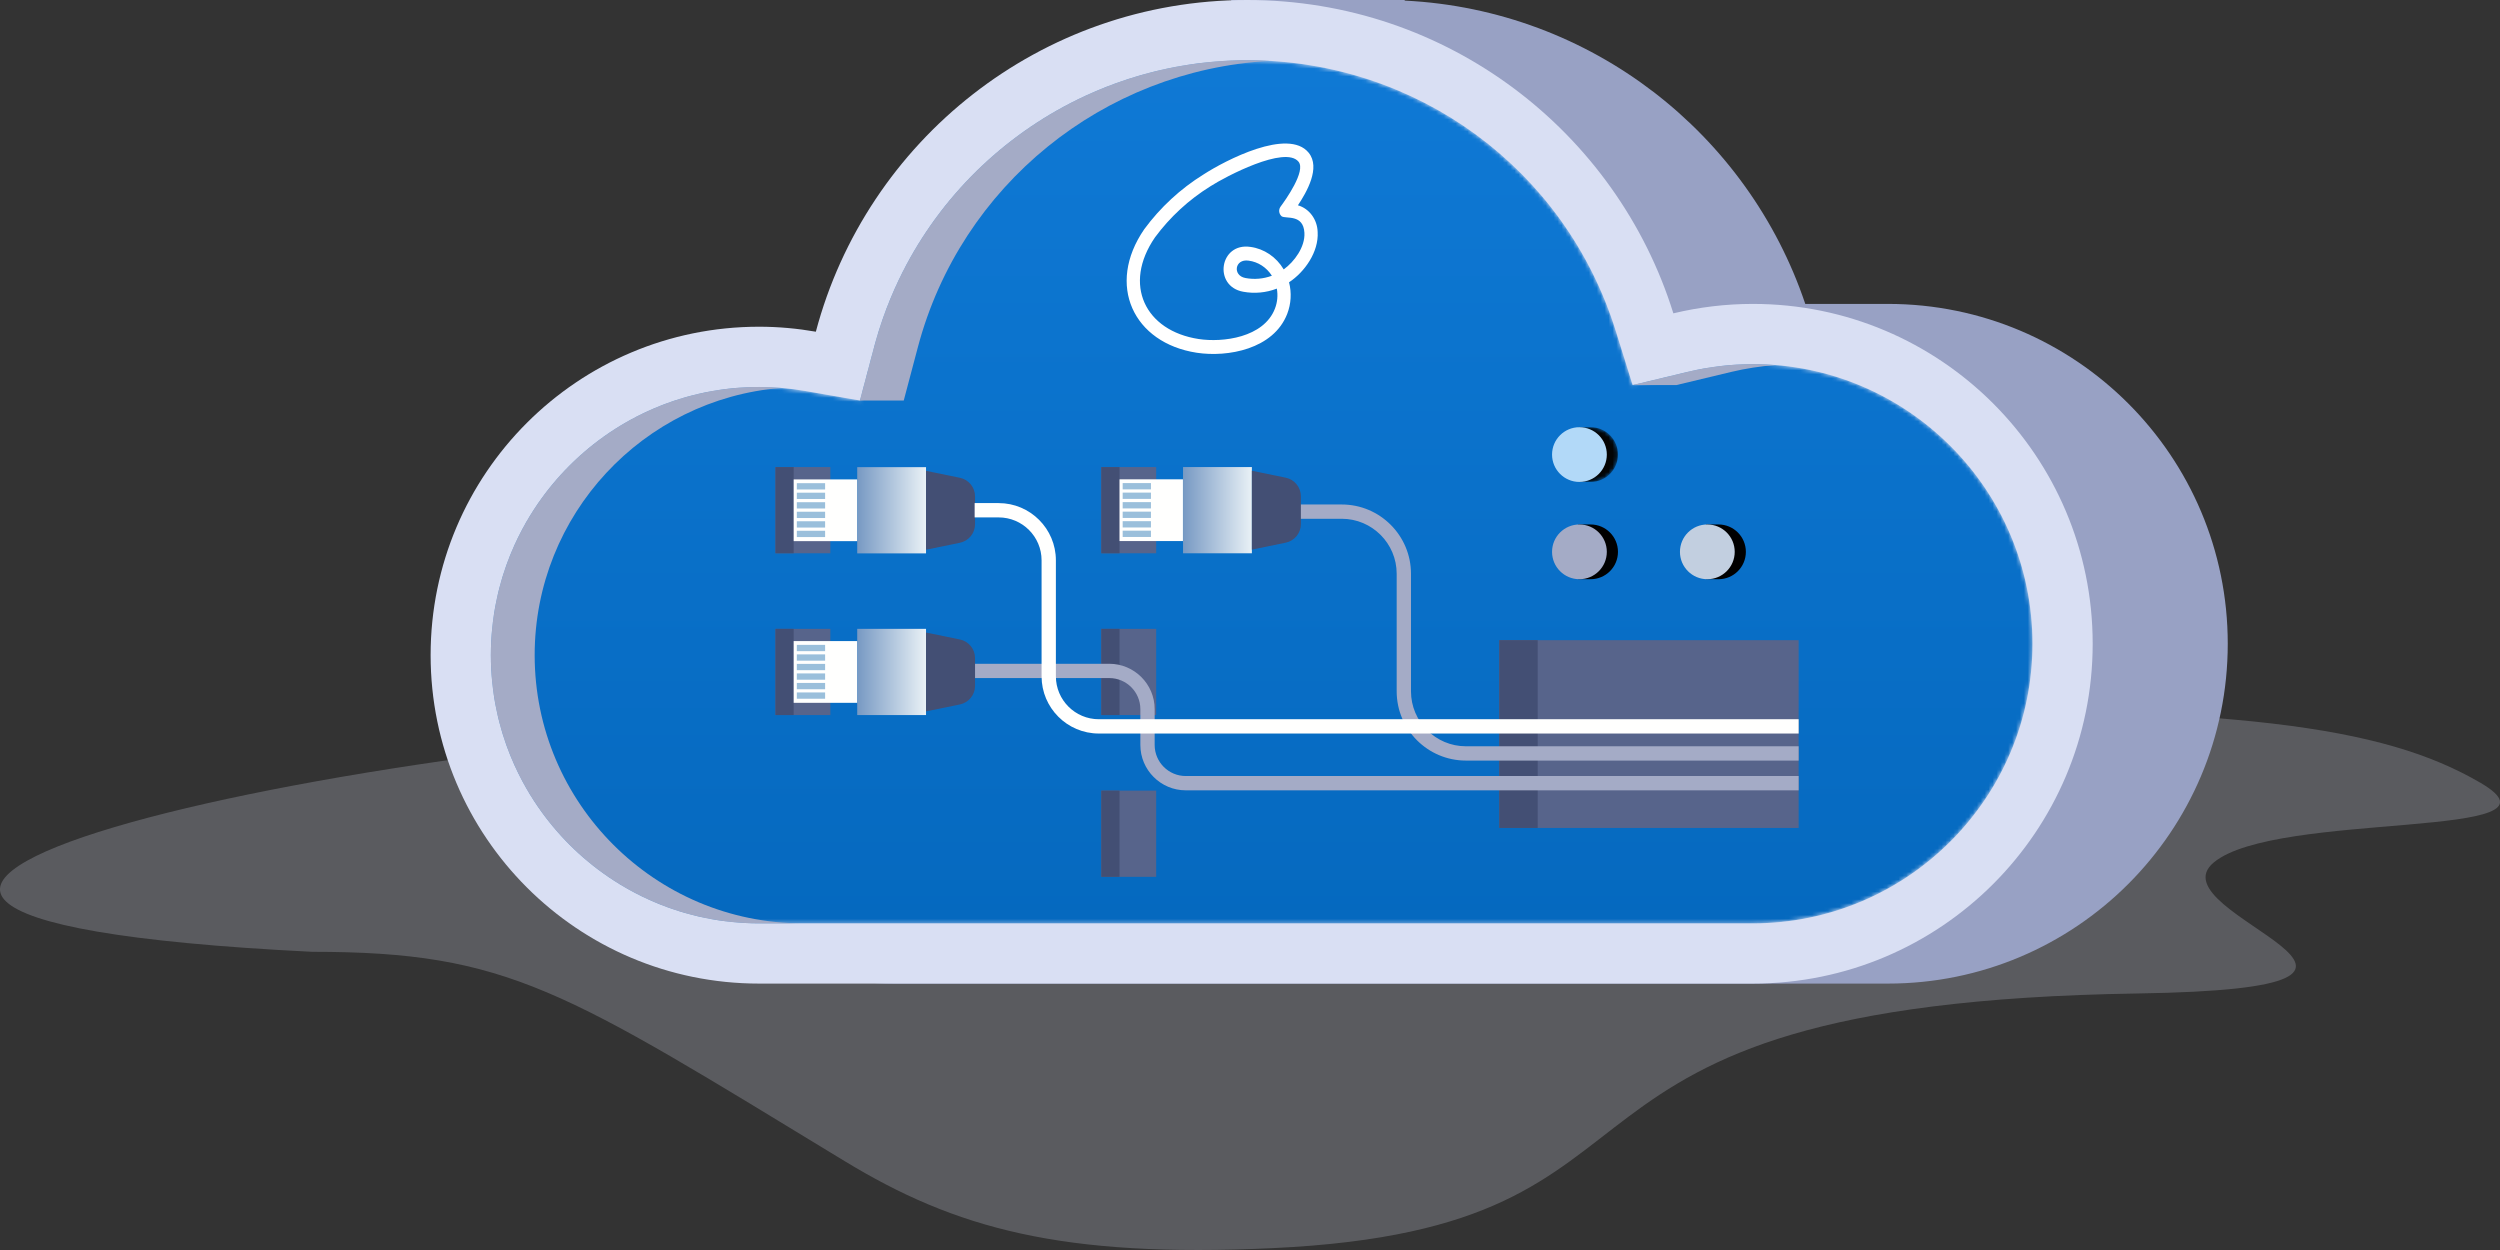 <svg width="638" height="319" viewBox="0 0 638 319" fill="none" xmlns="http://www.w3.org/2000/svg">
<rect x="0" y="0" width="638" height="319" fill="#333333" stroke="none"/>
<g id="company">
<path id="Fill 199" opacity="0.252" fill-rule="evenodd" clip-rule="evenodd" d="M229.81 183.998C88.396 187.379 -113.827 233.251 79.621 242.9C129.983 242.9 143.775 252.692 215.555 296.318C243.718 313.435 270.798 321.073 324.928 318.518C437.619 313.2 380.391 256.098 545.532 253.534C632.841 252.181 548.928 233.399 564.953 220.099C580.978 206.799 658.181 214.441 632.992 199.757C607.793 185.071 570.554 180.356 470.282 181.069C370.008 181.783 229.81 183.998 229.81 183.998Z" fill="#D0D4E5"/>
<ellipse id="Oval" cx="334.542" cy="212.518" rx="179.37" ry="5.224" fill="#A4ABC6"/>
<g id="Group">
<g id="Group 2113">
<path id="Clip 2112" fill-rule="evenodd" clip-rule="evenodd" d="M481.793 77.558H460.707C446.115 34.199 406.162 2.514 358.473 0.154V0H314.211V6.706C279.289 19.274 252.273 48.414 242.674 84.652C237.962 83.83 233.126 83.379 228.179 83.379C181.89 83.379 144.364 120.905 144.364 167.194C144.364 213.486 181.89 251.012 228.179 251.012C257.263 251.012 451.743 251.012 481.793 251.012C529.693 251.012 568.523 212.179 568.523 164.282C568.523 116.386 529.693 77.558 481.793 77.558Z" fill="#98A1C4"/>
<mask id="mask0_1935_388" style="mask-type:alpha" maskUnits="userSpaceOnUse" x="144" y="0" width="425" height="252">
<path id="Clip 2112_2" fill-rule="evenodd" clip-rule="evenodd" d="M481.793 77.558H460.707C446.115 34.199 406.162 2.514 358.473 0.154V0H314.211V6.706C279.289 19.274 252.273 48.414 242.674 84.652C237.962 83.83 233.126 83.379 228.179 83.379C181.89 83.379 144.364 120.905 144.364 167.194C144.364 213.486 181.89 251.012 228.179 251.012C257.263 251.012 451.743 251.012 481.793 251.012C529.693 251.012 568.523 212.179 568.523 164.282C568.523 116.386 529.693 77.558 481.793 77.558Z" fill="white"/>
</mask>
<g mask="url(#mask0_1935_388)">
</g>
</g>
<path id="Fill 2114" fill-rule="evenodd" clip-rule="evenodd" d="M447.326 77.558C440.337 77.558 433.547 78.407 427.04 79.964C412.603 33.636 369.373 0 318.288 0C265.498 0 221.115 35.922 208.204 84.652C203.495 83.83 198.656 83.379 193.712 83.379C147.42 83.379 109.894 120.905 109.894 167.194C109.894 213.486 147.42 251.012 193.712 251.012C222.79 251.012 417.273 251.012 447.326 251.012C495.226 251.012 534.053 212.179 534.053 164.282C534.053 116.386 495.226 77.558 447.326 77.558Z" fill="#D9DFF3"/>
<g id="Group 2117">
<mask id="mask1_1935_388" style="mask-type:alpha" maskUnits="userSpaceOnUse" x="125" y="15" width="394" height="221">
<path id="Clip 2116" fill-rule="evenodd" clip-rule="evenodd" d="M447.326 92.929C441.741 92.929 436.122 93.598 430.624 94.913L416.644 98.265L412.365 84.54C399.475 43.169 361.668 15.371 318.288 15.371C273.644 15.371 234.485 45.478 223.064 88.59L219.454 102.218L205.564 99.794C201.583 99.102 197.597 98.752 193.713 98.752C155.969 98.752 125.266 129.453 125.266 167.193C125.266 204.934 155.969 235.64 193.713 235.64H447.326C486.672 235.64 518.682 203.633 518.682 164.282C518.682 124.936 486.672 92.929 447.326 92.929Z" fill="white"/>
</mask>
<g mask="url(#mask1_1935_388)">
<path id="Fill 2115" fill-rule="evenodd" clip-rule="evenodd" d="M447.326 92.929C441.741 92.929 436.122 93.598 430.624 94.913L416.644 98.265L412.365 84.54C399.475 43.169 361.668 15.371 318.288 15.371C273.644 15.371 234.485 45.478 223.064 88.59L219.454 102.218L205.564 99.794C201.583 99.102 197.597 98.752 193.713 98.752C155.969 98.752 125.266 129.453 125.266 167.193C125.266 204.934 155.969 235.64 193.713 235.64H447.326C486.672 235.64 518.682 203.633 518.682 164.282C518.682 124.936 486.672 92.929 447.326 92.929Z" fill="url(#paint0_linear_1935_388)"/>
<path id="Shape" fill-rule="evenodd" clip-rule="evenodd" d="M317.822 70.948C320.087 71.378 322.427 71.176 324.585 70.366C323.22 68.229 321.056 66.825 318.649 66.517C315.073 65.988 314.504 70.344 317.83 70.948H317.822ZM308.902 47.539C303.404 50.946 298.604 55.367 294.759 60.568C286.46 72.612 292.221 84.428 305.904 86.519C312.051 87.459 322.498 86.156 325.358 78.777C325.991 77.158 326.16 75.375 325.847 73.653C323.112 74.711 320.136 74.987 317.252 74.45C309.554 73.052 311.199 61.843 319.106 63.009C322.597 63.474 325.712 65.579 327.6 68.748C330.329 66.792 333.094 62.993 332.887 59.413C332.616 54.589 328.238 55.904 327.093 55.215C326.358 54.593 326.231 53.508 326.802 52.733C328.059 51.038 333.333 43.641 331.383 41.266C327.942 37.065 312.705 45.087 308.902 47.537V47.539ZM333.955 38.956C337.102 42.785 333.428 49.08 331.234 52.392C334.13 53.238 336.173 55.999 336.266 59.201C336.565 64.293 332.953 69.413 328.966 72.039C329.655 74.711 329.49 77.531 328.495 80.105C325 89.116 313.312 91.228 305.421 90.023C289.227 87.55 282.224 72.715 292.012 58.501C296.116 52.923 301.247 48.181 307.13 44.527C312.749 40.891 328.738 32.596 333.957 38.958L333.955 38.956Z" fill="white"/>
</g>
</g>
<path id="Fill 2118" fill-rule="evenodd" clip-rule="evenodd" d="M223.064 88.59L219.454 102.218H230.634L234.244 88.59C245.186 47.279 281.604 17.927 323.91 15.546C322.046 15.443 320.176 15.371 318.288 15.371C273.643 15.371 234.485 45.478 223.064 88.59Z" fill="#A4ABC6"/>
<path id="Fill 2119" fill-rule="evenodd" clip-rule="evenodd" d="M430.624 94.915L416.644 98.266H427.824L441.804 94.915C445.486 94.032 449.229 93.469 452.975 93.174C451.111 93.024 449.229 92.93 447.326 92.93C441.741 92.93 436.122 93.599 430.624 94.915Z" fill="#A4ABC6"/>
<path id="Fill 2120" fill-rule="evenodd" clip-rule="evenodd" d="M136.446 167.194C136.446 131.326 164.183 101.836 199.334 98.997C197.443 98.837 195.567 98.753 193.713 98.753C155.969 98.753 125.266 129.453 125.266 167.194C125.266 204.934 155.969 235.641 193.713 235.641H204.893C167.149 235.641 136.446 204.934 136.446 167.194Z" fill="#A4ABC6"/>
<g id="Group 2124">
<mask id="mask2_1935_388" style="mask-type:alpha" maskUnits="userSpaceOnUse" x="402" y="109" width="11" height="14">
<path id="Clip 2123" fill-rule="evenodd" clip-rule="evenodd" d="M405.921 109.021H402.777V122.983L405.921 122.992C409.778 122.992 412.906 119.864 412.906 116.006C412.906 112.146 409.778 109.021 405.921 109.021Z" fill="white"/>
</mask>
<g mask="url(#mask2_1935_388)">
<path id="Fill 2122" fill-rule="evenodd" clip-rule="evenodd" d="M405.921 109.021H402.777V122.983L405.921 122.992C409.778 122.992 412.906 119.864 412.906 116.006C412.906 112.146 409.778 109.021 405.921 109.021Z" fill="#030404"/>
</g>
</g>
<path id="Fill 2125" fill-rule="evenodd" clip-rule="evenodd" d="M403.072 109.021C399.215 109.021 396.083 112.146 396.083 116.006C396.083 119.864 399.215 122.992 403.072 122.992C406.932 122.992 410.061 119.864 410.061 116.006C410.061 112.146 406.932 109.021 403.072 109.021Z" fill="#B2D9F8"/>
<path id="Fill 2130" fill-rule="evenodd" clip-rule="evenodd" d="M405.921 133.843H402.777V147.808L405.921 147.817C409.778 147.817 412.906 144.688 412.906 140.831C412.906 136.971 409.778 133.843 405.921 133.843Z" fill="black"/>
<path id="Fill 2131" fill-rule="evenodd" clip-rule="evenodd" d="M403.072 133.843C399.215 133.843 396.083 136.971 396.083 140.831C396.083 144.688 399.215 147.817 403.072 147.817C406.932 147.817 410.061 144.688 410.061 140.831C410.061 136.971 406.932 133.843 403.072 133.843Z" fill="#A4ABC6"/>
<path id="Fill 2132" fill-rule="evenodd" clip-rule="evenodd" d="M438.561 133.843H435.417V147.808L438.561 147.817C442.418 147.817 445.546 144.688 445.546 140.831C445.546 136.971 442.418 133.843 438.561 133.843Z" fill="black"/>
<path id="Fill 2133" fill-rule="evenodd" clip-rule="evenodd" d="M435.712 133.843C431.852 133.843 428.723 136.971 428.723 140.831C428.723 144.688 431.852 147.817 435.712 147.817C439.569 147.817 442.7 144.688 442.7 140.831C442.7 136.971 439.569 133.843 435.712 133.843Z" fill="#C2CFE0"/>
<path id="Fill 2134" fill-rule="evenodd" clip-rule="evenodd" d="M197.895 141.198H211.905V119.196H197.895V141.198Z" fill="#57648B"/>
<path id="Fill 2135" fill-rule="evenodd" clip-rule="evenodd" d="M197.895 141.198H202.547V119.196H197.895V141.198Z" fill="#434F74"/>
<path id="Fill 2138" fill-rule="evenodd" clip-rule="evenodd" d="M197.895 182.484H211.905V160.482H197.895V182.484Z" fill="#57648B"/>
<path id="Fill 2139" fill-rule="evenodd" clip-rule="evenodd" d="M197.895 182.484H202.547V160.482H197.895V182.484Z" fill="#434F74"/>
<path id="Fill 2142" fill-rule="evenodd" clip-rule="evenodd" d="M281.05 141.198H295.057V119.196H281.05V141.198Z" fill="#57648B"/>
<path id="Fill 2143" fill-rule="evenodd" clip-rule="evenodd" d="M281.05 141.198H285.702V119.196H281.05V141.198Z" fill="#434F74"/>
<path id="Fill 2144" fill-rule="evenodd" clip-rule="evenodd" d="M281.05 182.484H295.057V160.482H281.05V182.484Z" fill="#57648B"/>
<path id="Fill 2145" fill-rule="evenodd" clip-rule="evenodd" d="M281.05 182.484H285.702V160.482H281.05V182.484Z" fill="#434F74"/>
<path id="Fill 2146" fill-rule="evenodd" clip-rule="evenodd" d="M281.05 223.77H295.057V201.765H281.05V223.77Z" fill="#57648B"/>
<path id="Fill 2147" fill-rule="evenodd" clip-rule="evenodd" d="M281.05 223.77H285.702V201.765H281.05V223.77Z" fill="#434F74"/>
<path id="Fill 2148" fill-rule="evenodd" clip-rule="evenodd" d="M382.615 211.292H459.014V163.369H382.615V211.292Z" fill="#57648B"/>
<path id="Fill 2149" fill-rule="evenodd" clip-rule="evenodd" d="M382.615 211.292H392.422V163.369H382.615V211.292Z" fill="#434F74"/>
<path id="Fill 2150" fill-rule="evenodd" clip-rule="evenodd" d="M360.084 176.428V146.414C360.084 136.667 352.156 128.745 342.415 128.745H329.953V132.391H342.415C350.145 132.391 356.432 138.681 356.432 146.414V176.428C356.432 186.175 364.357 194.1 374.1 194.1H459.015V190.45H374.1C366.371 190.45 360.084 184.16 360.084 176.428Z" fill="#A4ABC6"/>
<path id="Fill 2151" fill-rule="evenodd" clip-rule="evenodd" d="M294.669 190.114V180.972C294.669 174.589 289.472 169.395 283.092 169.395H246.165V173.044H283.092C287.461 173.044 291.02 176.6 291.02 180.972V190.114C291.02 196.494 296.214 201.691 302.597 201.691H459.015V198.042H302.597C298.225 198.042 294.669 194.486 294.669 190.114Z" fill="#A4ABC6"/>
<path id="Fill 2152" fill-rule="evenodd" clip-rule="evenodd" d="M301.911 141.198H319.478V119.196H301.911V141.198Z" fill="url(#paint1_linear_1935_388)"/>
<path id="Fill 2154" fill-rule="evenodd" clip-rule="evenodd" d="M328.107 121.904L319.477 120.134V140.263L328.107 138.492C330.365 138.029 331.985 136.044 331.985 133.741V126.656C331.985 124.352 330.365 122.365 328.107 121.904Z" fill="#434F74"/>
<path id="Fill 2155" fill-rule="evenodd" clip-rule="evenodd" d="M285.702 138.078H301.886V122.321H285.702V138.078Z" fill="#FFFFFE"/>
<path id="Fill 2156" fill-rule="evenodd" clip-rule="evenodd" d="M286.506 124.889H293.721V123.284H286.506V124.889Z" fill="#9ABFDB"/>
<path id="Fill 2157" fill-rule="evenodd" clip-rule="evenodd" d="M286.506 127.319H293.721V125.714H286.506V127.319Z" fill="#9ABFDB"/>
<path id="Fill 2158" fill-rule="evenodd" clip-rule="evenodd" d="M286.506 129.749H293.721V128.142H286.506V129.749Z" fill="#9ABFDB"/>
<path id="Fill 2159" fill-rule="evenodd" clip-rule="evenodd" d="M286.506 132.18H293.721V130.572H286.506V132.18Z" fill="#9ABFDB"/>
<path id="Fill 2160" fill-rule="evenodd" clip-rule="evenodd" d="M286.506 134.61H293.721V133.002H286.506V134.61Z" fill="#9ABFDB"/>
<path id="Fill 2161" fill-rule="evenodd" clip-rule="evenodd" d="M286.506 137.034H293.721V135.426H286.506V137.034Z" fill="#9ABFDB"/>
<path id="Fill 2162" fill-rule="evenodd" clip-rule="evenodd" d="M218.758 182.484H236.322V160.482H218.758V182.484Z" fill="url(#paint2_linear_1935_388)"/>
<path id="Fill 2164" fill-rule="evenodd" clip-rule="evenodd" d="M244.954 163.191L236.321 161.42V181.549L244.954 179.778C247.209 179.315 248.832 177.33 248.832 175.027V167.942C248.832 165.636 247.209 163.651 244.954 163.191Z" fill="#434F74"/>
<path id="Fill 2165" fill-rule="evenodd" clip-rule="evenodd" d="M202.547 179.361H218.734V163.604H202.547V179.361Z" fill="#FFFFFE"/>
<path id="Fill 2166" fill-rule="evenodd" clip-rule="evenodd" d="M203.35 166.174H210.568V164.57H203.35V166.174Z" fill="#9ABFDB"/>
<path id="Fill 2167" fill-rule="evenodd" clip-rule="evenodd" d="M203.35 168.603H210.568V166.998H203.35V168.603Z" fill="#9ABFDB"/>
<path id="Fill 2168" fill-rule="evenodd" clip-rule="evenodd" d="M203.35 171.029H210.568V169.424H203.35V171.029Z" fill="#9ABFDB"/>
<path id="Fill 2169" fill-rule="evenodd" clip-rule="evenodd" d="M203.35 173.464H210.568V171.856H203.35V173.464Z" fill="#9ABFDB"/>
<path id="Fill 2170" fill-rule="evenodd" clip-rule="evenodd" d="M203.35 175.895H210.568V174.287H203.35V175.895Z" fill="#9ABFDB"/>
<path id="Fill 2171" fill-rule="evenodd" clip-rule="evenodd" d="M203.35 178.319H210.568V176.711H203.35V178.319Z" fill="#9ABFDB"/>
<g id="Group 52">
<path id="Fill 2172" fill-rule="evenodd" clip-rule="evenodd" d="M218.758 141.223H236.322V119.219H218.758V141.223Z" fill="url(#paint3_linear_1935_388)"/>
<path id="Fill 2174" fill-rule="evenodd" clip-rule="evenodd" d="M244.954 121.93L236.322 120.159V140.288L244.954 138.517C247.21 138.054 248.833 136.07 248.833 133.766V126.681C248.833 124.375 247.21 122.39 244.954 121.93Z" fill="#434F74"/>
<path id="Fill 2175" fill-rule="evenodd" clip-rule="evenodd" d="M202.547 138.1H218.734V122.344H202.547V138.1Z" fill="#FFFFFE"/>
<path id="Fill 2176" fill-rule="evenodd" clip-rule="evenodd" d="M203.351 124.912H210.568V123.307H203.351V124.912Z" fill="#9ABFDB"/>
<path id="Fill 2177" fill-rule="evenodd" clip-rule="evenodd" d="M203.351 127.341H210.568V125.737H203.351V127.341Z" fill="#9ABFDB"/>
<path id="Fill 2178" fill-rule="evenodd" clip-rule="evenodd" d="M203.351 129.768H210.568V128.163H203.351V129.768Z" fill="#9ABFDB"/>
<path id="Fill 2179" fill-rule="evenodd" clip-rule="evenodd" d="M203.351 132.202H210.568V130.594H203.351V132.202Z" fill="#9ABFDB"/>
<path id="Fill 2180" fill-rule="evenodd" clip-rule="evenodd" d="M203.351 134.633H210.568V133.022H203.351V134.633Z" fill="#9ABFDB"/>
<path id="Fill 2181" fill-rule="evenodd" clip-rule="evenodd" d="M203.351 137.059H210.568V135.451H203.351V137.059Z" fill="#9ABFDB"/>
</g>
<path id="Fill 2281" fill-rule="evenodd" clip-rule="evenodd" d="M269.461 142.994C269.461 134.943 262.912 128.391 254.86 128.391L248.728 128.391V132.043H254.86C260.9 132.043 265.811 136.954 265.811 142.994V172.594C265.811 180.648 272.363 187.197 280.415 187.197H459.015V183.548H280.415C274.375 183.548 269.461 178.634 269.461 172.594V142.994Z" fill="#FFFFFE"/>
</g>
</g>
<defs>
<linearGradient id="paint0_linear_1935_388" x1="321.974" y1="15.371" x2="321.974" y2="235.64" gradientUnits="userSpaceOnUse">
<stop stop-color="#0F79D5"/>
<stop offset="1" stop-color="#0569BF"/>
</linearGradient>
<linearGradient id="paint1_linear_1935_388" x1="301.911" y1="141.197" x2="319.478" y2="141.197" gradientUnits="userSpaceOnUse">
<stop stop-color="#7799C3"/>
<stop offset="1" stop-color="#E9F1F6"/>
</linearGradient>
<linearGradient id="paint2_linear_1935_388" x1="218.758" y1="182.484" x2="236.325" y2="182.484" gradientUnits="userSpaceOnUse">
<stop stop-color="#7799C3"/>
<stop offset="1" stop-color="#E9F1F6"/>
</linearGradient>
<linearGradient id="paint3_linear_1935_388" x1="218.758" y1="141.225" x2="236.325" y2="141.225" gradientUnits="userSpaceOnUse">
<stop stop-color="#7799C3"/>
<stop offset="1" stop-color="#E9F1F6"/>
</linearGradient>
</defs>
</svg>
